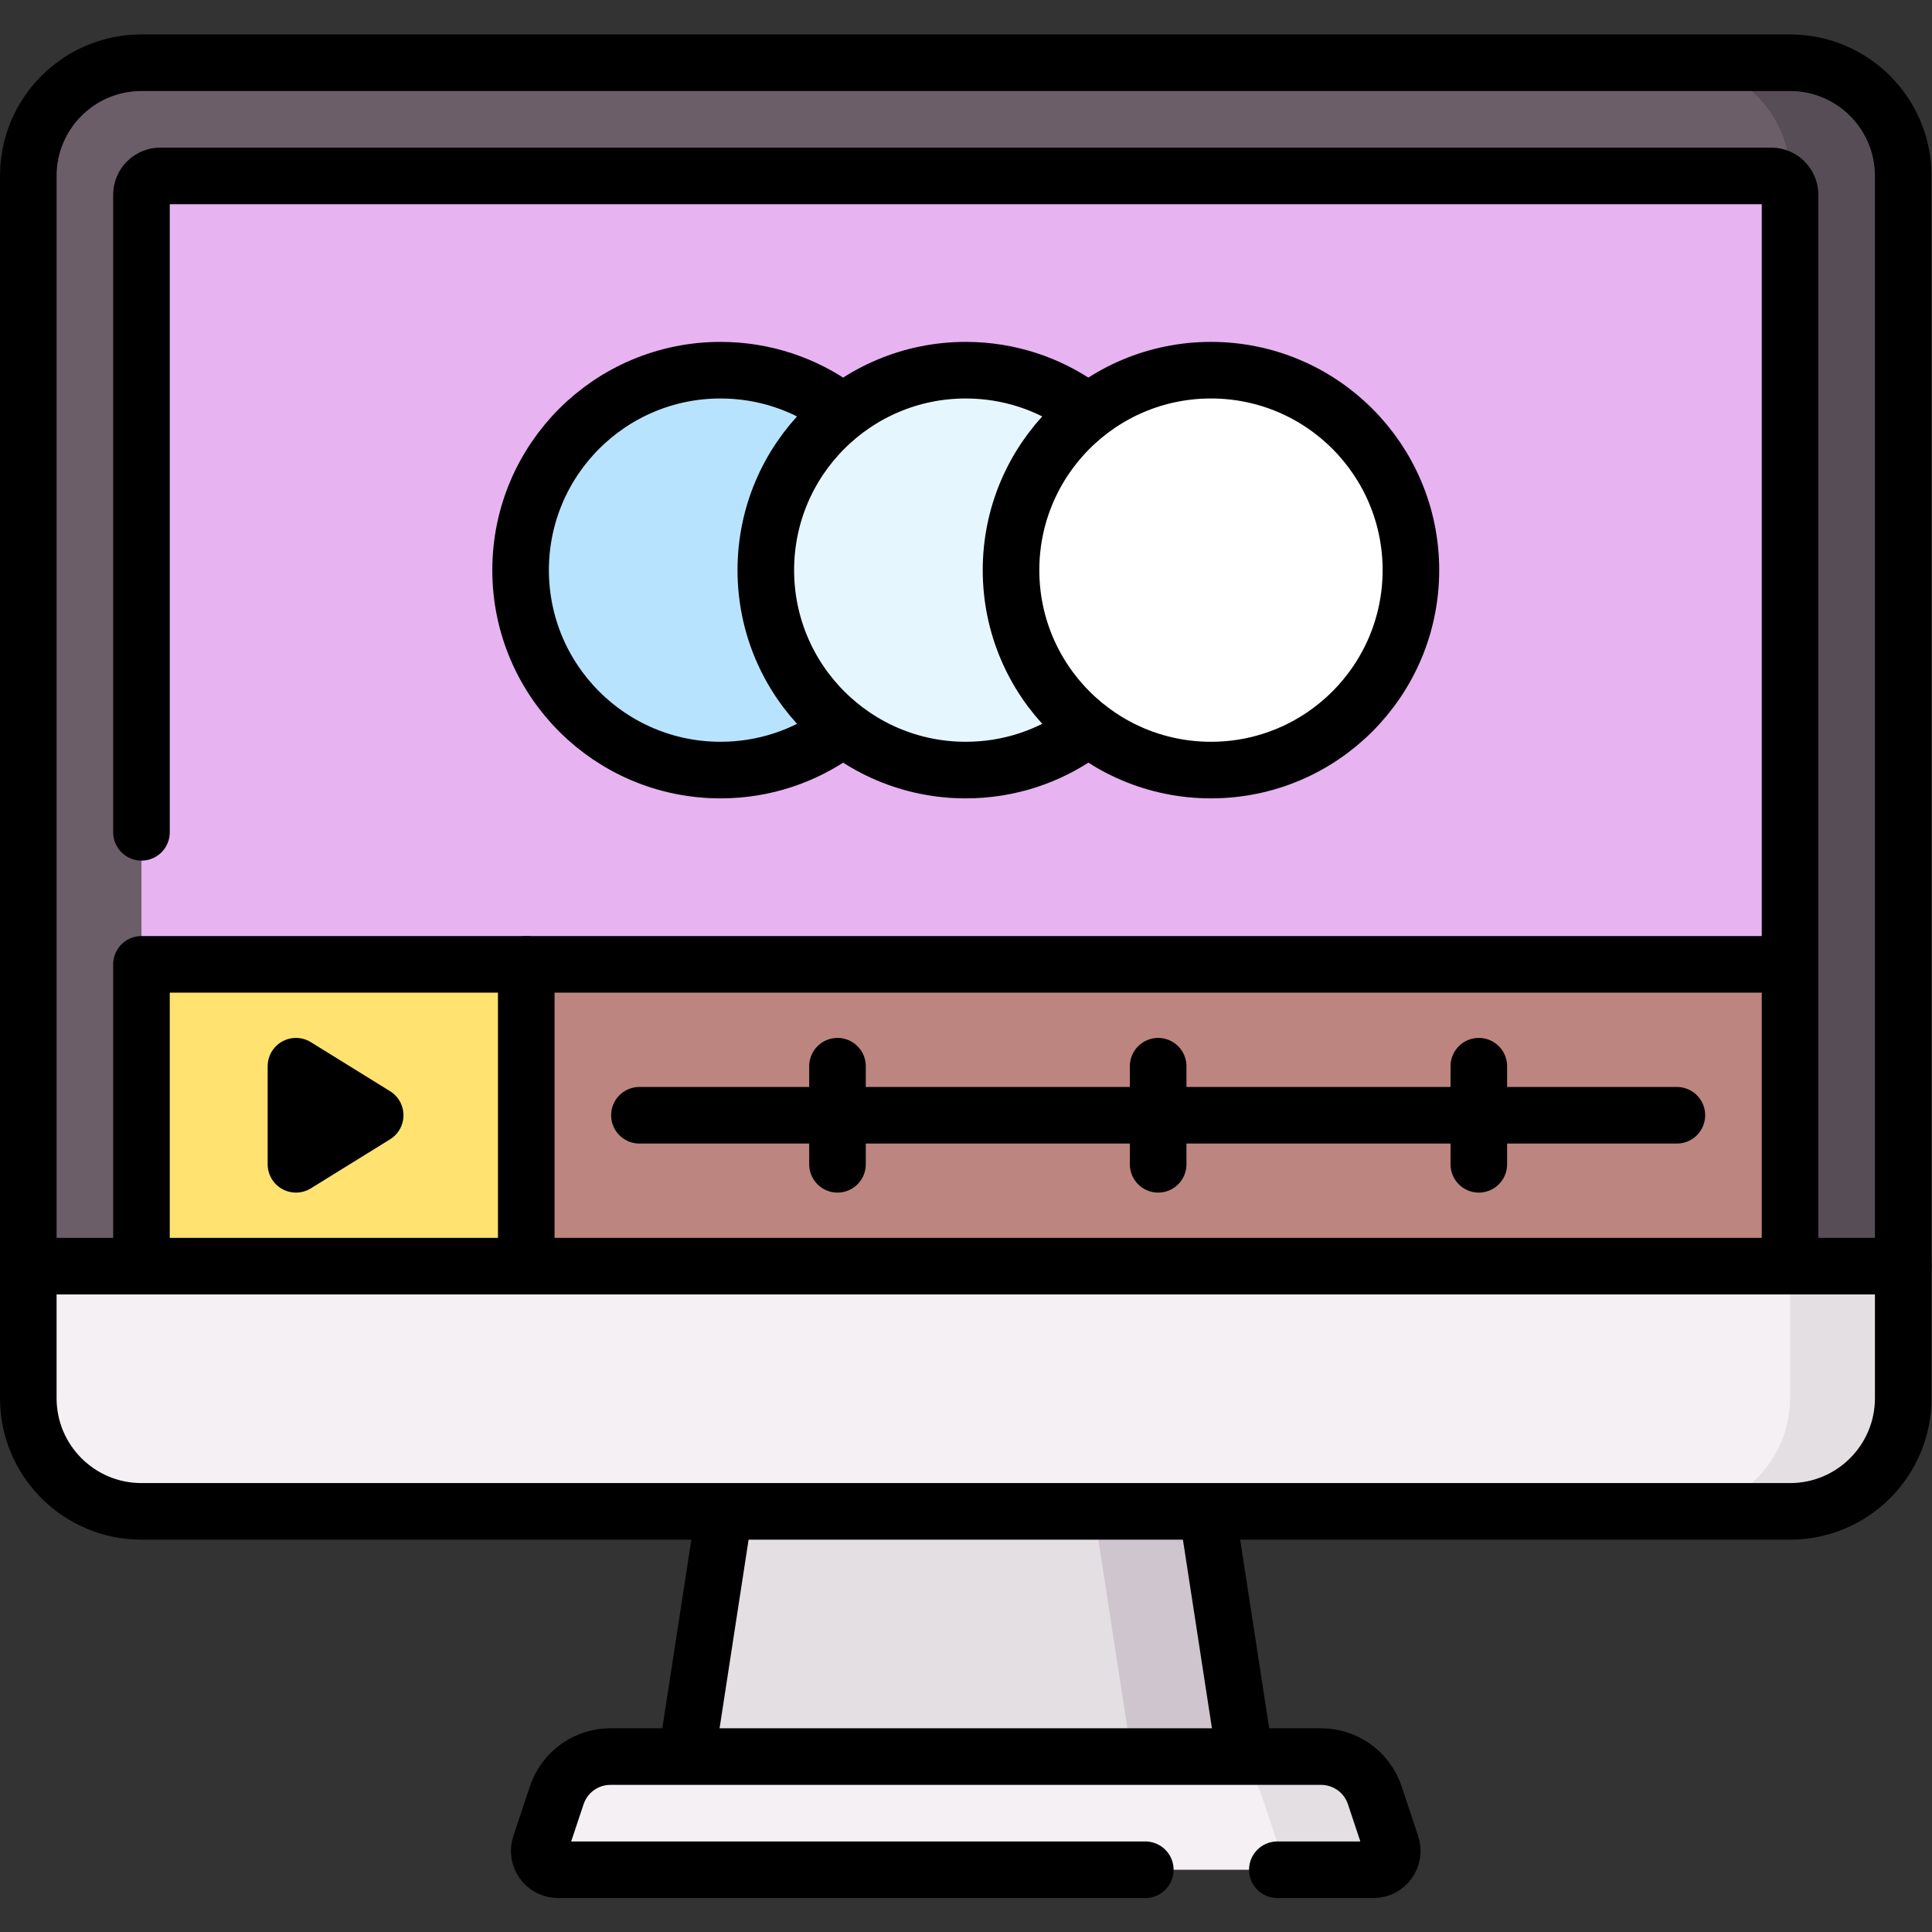 <?xml version="1.0" encoding="UTF-8" standalone="no"?>
<!-- Created with Inkscape (http://www.inkscape.org/) -->
<svg xmlns="http://www.w3.org/2000/svg" xmlns:svg="http://www.w3.org/2000/svg" version="1.1" id="svg3036" xml:space="preserve" width="682.667" height="682.667" viewBox="0 0 682.667 682.667">
  <rect x="0" y="0" width="682.667" height="682.667" fill="#333333" stroke="none"/>
  <defs id="defs3040">
    <clipPath id="clipPath3050">
      <path d="M 0,512 H 512 V 0 H 0 Z" id="path3048"></path>
    </clipPath>
  </defs>
  <g id="g3042" transform="matrix(1.333,0,0,-1.333,0,682.667)">
    <g id="g3044">
      <g id="g3046" clip-path="url(#clipPath3050)">
        <g id="g3052" transform="translate(474.5,495.5)">
          <path d="m 0,0 h -437 c -16.568,0 -30,-13.432 -30,-30 V -319 H 30 V -30 C 30,-13.432 16.568,0 0,0" style="fill:#6c5e69;fill-opacity:1;fill-rule:nonzero;stroke:none" id="path3054"></path>
        </g>
        <g id="g3056" transform="translate(504.5,465.5)">
          <path d="M 0,0 V -289 H -30 V 0 c 0,16.57 -13.43,30 -30,30 h 30 C -13.43,30 0,16.57 0,0" style="fill:#574d56;fill-opacity:1;fill-rule:nonzero;stroke:none" id="path3058"></path>
        </g>
        <g id="g3060" transform="translate(474.5,176.5)">
          <path d="m 0,0 h -437 v 284 c 0,2.761 2.238,5 5,5 H -5 c 2.762,0 5,-2.239 5,-5 z" style="fill:#e7b3f1;fill-opacity:1;fill-rule:nonzero;stroke:none" id="path3062"></path>
        </g>
        <path d="m 474.5,176.5 h -335 v 80 h 335 z" style="fill:#bd8580;fill-opacity:1;fill-rule:nonzero;stroke:none" id="path3064"></path>
        <path d="m 139.5,176.5 h -102 v 80 h 102 z" style="fill:#ffe270;fill-opacity:1;fill-rule:nonzero;stroke:none" id="path3066"></path>
        <g id="g3068" transform="translate(474.5,111.5)">
          <path d="m 0,0 h -437 c -16.568,0 -30,13.432 -30,30 V 65 H 30 V 30 C 30,13.432 16.568,0 0,0" style="fill:#f5f0f4;fill-opacity:1;fill-rule:nonzero;stroke:none" id="path3070"></path>
        </g>
        <g id="g3072" transform="translate(504.5,176.5)">
          <path d="m 0,0 v -35 c 0,-16.57 -13.43,-30 -30,-30 h -30 c 16.57,0 30,13.43 30,30 V 0 Z" style="fill:#e4dfe3;fill-opacity:1;fill-rule:nonzero;stroke:none" id="path3074"></path>
        </g>
        <g id="g3076" transform="translate(191,308)">
          <path d="m 0,0 v 0 c -29.271,0 -53,23.729 -53,53 0,29.271 23.729,53 53,53 C 29.271,106 53,82.271 53,53 53,23.729 29.271,0 0,0" style="fill:#b8e3ff;fill-opacity:1;fill-rule:nonzero;stroke:none" id="path3078"></path>
        </g>
        <g id="g3080" transform="translate(256,308)">
          <path d="m 0,0 v 0 c -29.271,0 -53,23.729 -53,53 0,29.271 23.729,53 53,53 C 29.271,106 53,82.271 53,53 53,23.729 29.271,0 0,0" style="fill:#e6f6ff;fill-opacity:1;fill-rule:nonzero;stroke:none" id="path3082"></path>
        </g>
        <g id="g3084" transform="translate(321,308)">
          <path d="m 0,0 v 0 c -29.271,0 -53,23.729 -53,53 0,29.271 23.729,53 53,53 C 29.271,106 53,82.271 53,53 53,23.729 29.271,0 0,0" style="fill:#ffffff;fill-opacity:1;fill-rule:nonzero;stroke:none" id="path3086"></path>
        </g>
        <g id="g3088" transform="translate(330,46.5)">
          <path d="m 0,0 h -148 l 10,65 h 128 z" style="fill:#e4dfe3;fill-opacity:1;fill-rule:nonzero;stroke:none" id="path3090"></path>
        </g>
        <g id="g3092" transform="translate(330,46.5)">
          <path d="m 0,0 h -30 l -10,65 h 30 z" style="fill:#cfc5ce;fill-opacity:1;fill-rule:nonzero;stroke:none" id="path3094"></path>
        </g>
        <g id="g3096" transform="translate(364.062,16.5)">
          <path d="m 0,0 h -216.125 c -3.413,0 -5.823,3.343 -4.744,6.581 l 4.388,13.163 c 2.042,6.125 7.773,10.256 14.23,10.256 h 188.377 c 6.457,0 12.188,-4.131 14.23,-10.256 L 4.744,6.581 C 5.823,3.343 3.413,0 0,0" style="fill:#f5f0f4;fill-opacity:1;fill-rule:nonzero;stroke:none" id="path3098"></path>
        </g>
        <g id="g3100" transform="translate(364.06,16.5)">
          <path d="m 0,0 h -30 c 3.42,0 5.83,3.34 4.75,6.58 l -4.391,13.16 C -31.681,25.87 -37.41,30 -43.871,30 h 30 c 6.461,0 12.19,-4.13 14.23,-10.26 L 4.75,6.58 C 5.83,3.34 3.42,0 0,0" style="fill:#e4dfe3;fill-opacity:1;fill-rule:nonzero;stroke:none" id="path3102"></path>
        </g>
        <g id="g3104" transform="translate(504.5,176.5)">
          <path d="m 0,0 v -35 c 0,-16.568 -13.432,-30 -30,-30 h -437 c -16.568,0 -30,13.432 -30,30 V 0" style="fill:none;stroke:#000000;stroke-width:15;stroke-linecap:round;stroke-linejoin:round;stroke-miterlimit:10;stroke-dasharray:none;stroke-opacity:1" id="path3106"></path>
        </g>
        <g id="g3108" transform="translate(474.5,495.5)">
          <path d="m 0,0 h -437 c -16.568,0 -30,-13.432 -30,-30 V -319 H 30 V -30 C 30,-13.432 16.568,0 0,0 Z" style="fill:none;stroke:#000000;stroke-width:15;stroke-linecap:round;stroke-linejoin:round;stroke-miterlimit:10;stroke-dasharray:none;stroke-opacity:1" id="path3110"></path>
        </g>
        <g id="g3112" transform="translate(37.5,291.5)">
          <path d="m 0,0 v 169 c 0,2.761 2.238,5 5,5 h 427 c 2.762,0 5,-2.239 5,-5 v -281.207" style="fill:none;stroke:#000000;stroke-width:15;stroke-linecap:round;stroke-linejoin:round;stroke-miterlimit:10;stroke-dasharray:none;stroke-opacity:1" id="path3114"></path>
        </g>
        <g id="g3116" transform="translate(139.5,256.5)">
          <path d="M 0,0 H 332.328" style="fill:none;stroke:#000000;stroke-width:15;stroke-linecap:round;stroke-linejoin:round;stroke-miterlimit:10;stroke-dasharray:none;stroke-opacity:1" id="path3118"></path>
        </g>
        <g id="g3120" transform="translate(37.5,178.49)">
          <path d="M 0,0 V 78.01 H 102 V -0.573" style="fill:none;stroke:#000000;stroke-width:15;stroke-linecap:round;stroke-linejoin:round;stroke-miterlimit:10;stroke-dasharray:none;stroke-opacity:1" id="path3122"></path>
        </g>
        <g id="g3124" transform="translate(169.5,216.5)">
          <path d="M 0,0 H 275" style="fill:none;stroke:#000000;stroke-width:15;stroke-linecap:round;stroke-linejoin:round;stroke-miterlimit:10;stroke-dasharray:none;stroke-opacity:1" id="path3126"></path>
        </g>
        <g id="g3128" transform="translate(392,229.5)">
          <path d="M 0,0 V -26" style="fill:none;stroke:#000000;stroke-width:15;stroke-linecap:round;stroke-linejoin:round;stroke-miterlimit:10;stroke-dasharray:none;stroke-opacity:1" id="path3130"></path>
        </g>
        <g id="g3132" transform="translate(307,229.5)">
          <path d="M 0,0 V -26" style="fill:none;stroke:#000000;stroke-width:15;stroke-linecap:round;stroke-linejoin:round;stroke-miterlimit:10;stroke-dasharray:none;stroke-opacity:1" id="path3134"></path>
        </g>
        <g id="g3136" transform="translate(222,229.5)">
          <path d="M 0,0 V -26" style="fill:none;stroke:#000000;stroke-width:15;stroke-linecap:round;stroke-linejoin:round;stroke-miterlimit:10;stroke-dasharray:none;stroke-opacity:1" id="path3138"></path>
        </g>
        <g id="g3140" transform="translate(78.45,203.5)">
          <path d="M 0,0 V 26 L 21,13 Z" style="fill:none;stroke:#000000;stroke-width:15;stroke-linecap:round;stroke-linejoin:round;stroke-miterlimit:10;stroke-dasharray:none;stroke-opacity:1" id="path3142"></path>
        </g>
        <g id="g3144" transform="translate(222.001,318.008)">
          <path d="m 0,0 c -8.717,-6.297 -19.426,-10.008 -31.001,-10.008 -29.271,0 -53,23.729 -53,53 0,29.271 23.729,53 53,53 11.576,0 22.285,-3.711 31.003,-10.009" style="fill:none;stroke:#000000;stroke-width:15;stroke-linecap:round;stroke-linejoin:round;stroke-miterlimit:10;stroke-dasharray:none;stroke-opacity:1" id="path3146"></path>
        </g>
        <g id="g3148" transform="translate(286.596,317.717)">
          <path d="m 0,0 c -8.644,-6.121 -19.199,-9.717 -30.596,-9.717 -29.271,0 -53,23.729 -53,53 0,29.271 23.729,53 53,53 11.4,0 21.959,-3.599 30.603,-9.723" style="fill:none;stroke:#000000;stroke-width:15;stroke-linecap:round;stroke-linejoin:round;stroke-miterlimit:10;stroke-dasharray:none;stroke-opacity:1" id="path3150"></path>
        </g>
        <g id="g3152" transform="translate(321,308)">
          <path d="m 0,0 v 0 c -29.271,0 -53,23.729 -53,53 0,29.271 23.729,53 53,53 C 29.271,106 53,82.271 53,53 53,23.729 29.271,0 0,0 Z" style="fill:none;stroke:#000000;stroke-width:15;stroke-linecap:round;stroke-linejoin:round;stroke-miterlimit:10;stroke-dasharray:none;stroke-opacity:1" id="path3154"></path>
        </g>
        <g id="g3156" transform="translate(182.18,47.67)">
          <path d="M 0,0 9.487,61.668" style="fill:none;stroke:#000000;stroke-width:15;stroke-linecap:round;stroke-linejoin:round;stroke-miterlimit:10;stroke-dasharray:none;stroke-opacity:1" id="path3158"></path>
        </g>
        <g id="g3160" transform="translate(320.43,108.707)">
          <path d="M 0,0 9.408,-61.151" style="fill:none;stroke:#000000;stroke-width:15;stroke-linecap:round;stroke-linejoin:round;stroke-miterlimit:10;stroke-dasharray:none;stroke-opacity:1" id="path3162"></path>
        </g>
        <g id="g3164" transform="translate(303.593,16.5)">
          <path d="m 0,0 h -155.655 c -3.413,0 -5.824,3.343 -4.744,6.581 l 4.387,13.163 C -153.97,25.869 -148.238,30 -141.781,30 H 46.596 c 6.457,0 12.188,-4.131 14.23,-10.256 L 65.214,6.581 C 66.293,3.343 63.883,0 60.47,0 H 35" style="fill:none;stroke:#000000;stroke-width:15;stroke-linecap:round;stroke-linejoin:round;stroke-miterlimit:10;stroke-dasharray:none;stroke-opacity:1" id="path3166"></path>
        </g>
      </g>
    </g>
  </g>
</svg>
